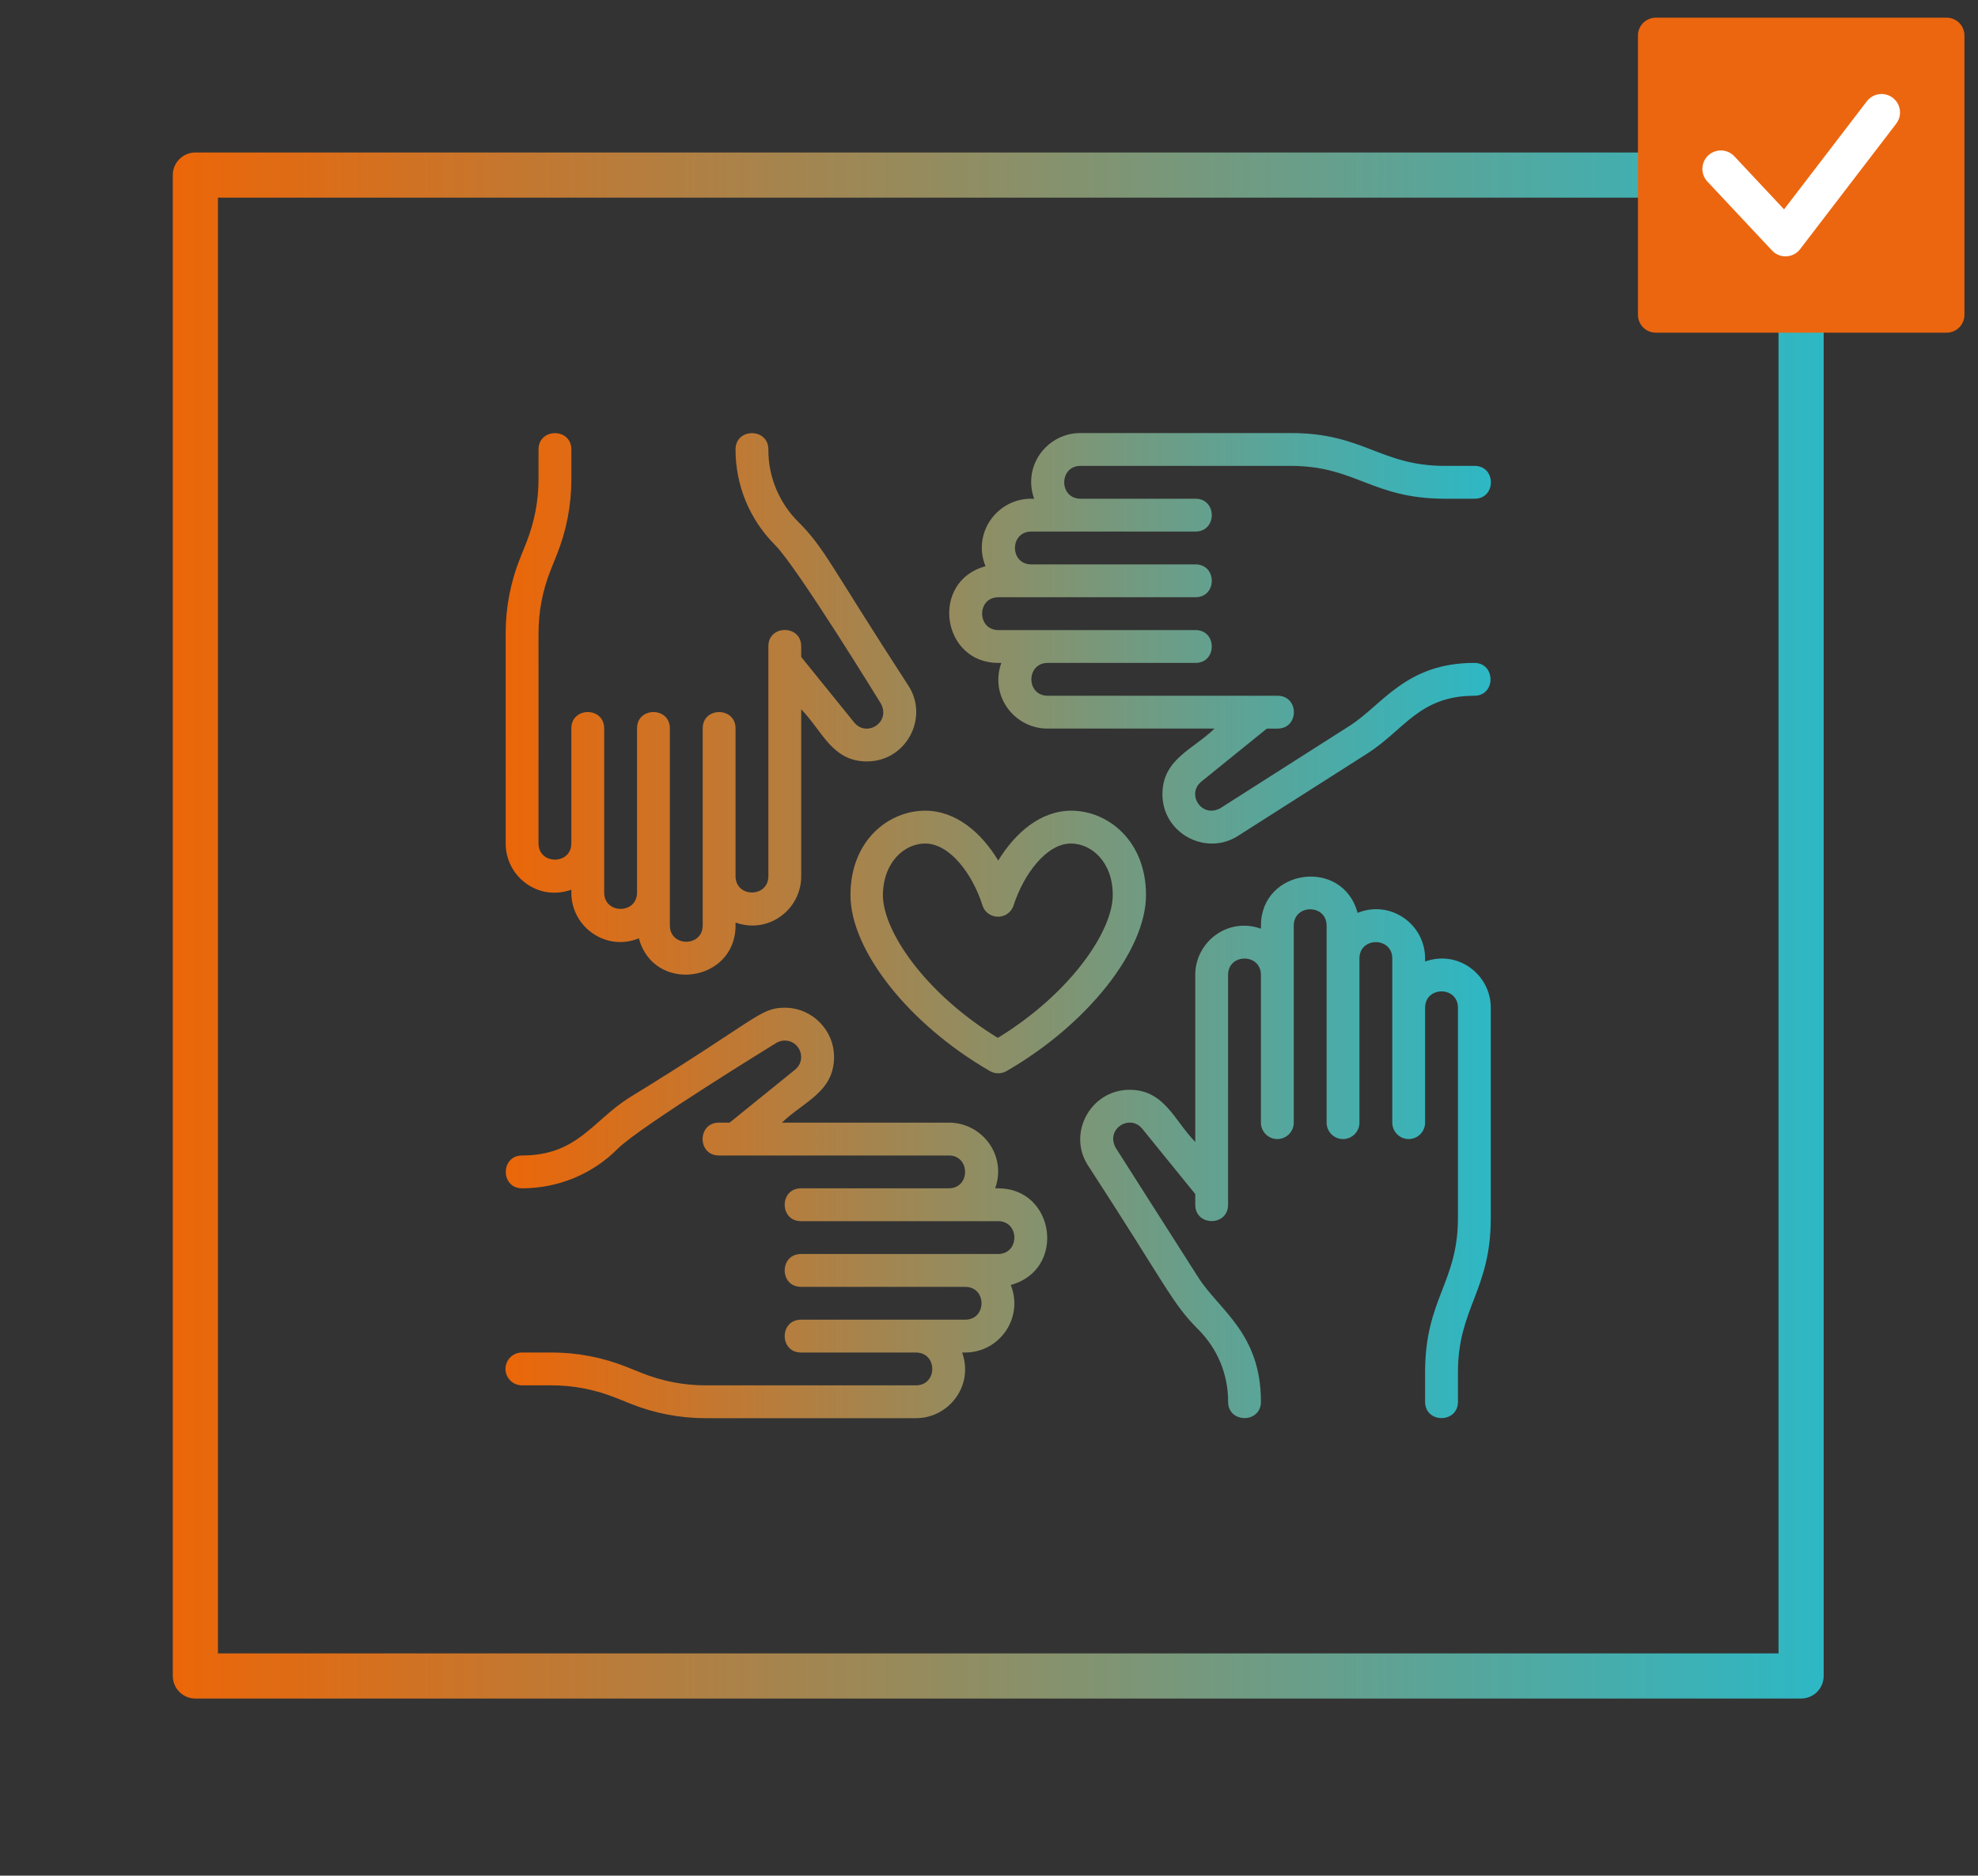 <?xml version="1.0" encoding="utf-8"?>
<!-- Generator: $$$/GeneralStr/196=Adobe Illustrator 27.6.0, SVG Export Plug-In . SVG Version: 6.00 Build 0)  -->
<svg version="1.1" id="Livello_1" xmlns="http://www.w3.org/2000/svg" xmlns:xlink="http://www.w3.org/1999/xlink" x="0px" y="0px"
	 width="963.8px" height="913.9px" viewBox="0 0 963.8 913.9" style="enable-background:new 0 0 963.8 913.9;" xml:space="preserve"
	>
<rect x="0" y="0" width="963.8" height="913.9" fill="#333333" stroke="none"/>
<style type="text/css">
	.st0{fill:url(#SVGID_1_);}
	
		.st1{fill:none;stroke:url(#XMLID_00000176028612894670983930000009999397055294456464_);stroke-width:22;stroke-linecap:round;stroke-linejoin:round;stroke-miterlimit:10;}
	.st2{fill:#EC660F;stroke:#EC660F;stroke-width:17.379;stroke-linecap:round;stroke-linejoin:round;stroke-miterlimit:10;}
	.st3{fill:none;stroke:#FFFFFF;stroke-width:18;stroke-linecap:round;stroke-linejoin:round;stroke-miterlimit:10;}
</style>
<linearGradient id="SVGID_1_" gradientUnits="userSpaceOnUse" x1="246.344" y1="465.149" x2="726.494" y2="465.149" gradientTransform="matrix(1 0 0 -1 0 916.129)">
	<stop  offset="0" style="stop-color:#EC6608"/>
	<stop  offset="1" style="stop-color:#2DB8C5"/>
</linearGradient>
<path class="st0" d="M414.4,436.1c0,27,28.6,63.1,68,85.8c2.5,1.4,5.5,1.4,8,0c39.4-22.7,68-58.8,68-85.8
	c0-26.7-18.8-41.1-36.4-41.1c-14.9,0-27.3,10.7-35.6,24.3c-8.2-13.6-20.6-24.3-35.6-24.3C433.1,395,414.4,409.4,414.4,436.1z
	 M450.8,411c12.1,0,23.2,15.1,27.9,30.1c1.3,4.2,5.8,6.5,10,5.2c2.5-0.8,4.4-2.7,5.2-5.2c4.8-14.9,15.9-30.1,27.9-30.1
	c9.9,0,20.4,8.8,20.4,25.1c0,17.7-20.8,48.1-56,69.6c-35.2-21.5-56-51.9-56-69.6C430.4,419.8,440.9,411,450.8,411z M694.4,468.5V467
	c0-16.8-17-28.7-32.9-22.2c-7.3-27.1-47.1-21.5-47.1,6.2v1.5c-16.2-5.8-32,6.5-32,22.5v81.4c-10.2-10.4-15-25.4-32-25.4
	c-19,0-30.4,21.2-20.3,36.8l0,0c38.5,59.2,40.9,67.1,53.7,79.9c9.4,9.3,14.7,22.1,14.6,35.3c0,10.6,16,10.6,16,0
	c0-33.5-20.3-44.5-30.6-60.7l-40.2-63.1c-5-9.2,7-16.6,13-9.2l25.8,31.8v5.2c0,10.6,16,10.6,16,0V475c0-10.6,16-10.6,16,0v72
	c0,4.4,3.6,8,8,8c4.4,0,8-3.6,8-8v-96c0-10.6,16-10.6,16,0v96c0,4.4,3.6,8,8,8c4.4,0,8-3.6,8-8v-80c0-10.6,16-10.6,16,0v80
	c0,4.4,3.6,8,8,8s8-3.6,8-8v-56c0-10.6,16-10.6,16,0v102.5c0,31.4-16,39.4-16,75V683c0,10.6,16,10.6,16,0v-14.5
	c0-31.1,16-39.8,16-75V491C726.4,475,710.6,462.7,694.4,468.5z M718.4,323c-33.4,0-44.6,20.3-60.7,30.6l-63.1,40.2l0,0
	c-9.1,5-16.7-6.9-9.2-13l31.9-25.8h5.2c10.6,0,10.6-16,0-16h-112c-10.6,0-10.6-16,0-16h72c10.6,0,10.6-16,0-16h-96
	c-10.6,0-10.6-16,0-16h96c10.6,0,10.6-16,0-16h-80c-10.6,0-10.6-16,0-16h80c10.6,0,10.6-16,0-16h-56c-10.6,0-10.6-16,0-16H629
	c31.5,0,39.6,16,75,16h14.5c10.6,0,10.6-16,0-16H704c-31.4,0-39.5-16-75-16H526.4c-16,0-28.3,15.8-22.5,32h-1.5
	c-16.8,0-28.7,17-22.2,32.9c-27.1,7.3-21.5,47.1,6.2,47.1h1.5c-5.8,16.2,6.5,32,22.5,32h81.4c-10.5,10.2-25.4,14.9-25.4,32
	c0,19,21.1,30.3,36.8,20.3l63.1-40.2c17.9-11.4,25.3-28.1,52.1-28.1C728.9,339,728.9,323,718.4,323z M278.4,433.5v1.5
	c0,16.8,17,28.7,32.9,22.2c7.3,27.1,47.1,21.5,47.1-6.2v-1.5c16.2,5.8,32-6.5,32-22.5v-81.4c10.2,10.4,15,25.4,32,25.4
	c19.2,0,30.3-21.3,20.3-36.8l0,0c-38.4-59.1-40.8-67-53.7-79.9c-9.4-9.3-14.7-22.1-14.6-35.3c0-10.6-16-10.6-16,0
	c0,17.6,6.9,34.2,19.3,46.6c10.8,10.8,52,78,51.5,77.2c5,9.2-7,16.6-13,9.2l-25.8-31.9v-5.2c0-10.6-16-10.6-16,0v112
	c0,10.6-16,10.6-16,0v-72c0-10.6-16-10.6-16,0v96c0,10.6-16,10.6-16,0v-96c0-10.6-16-10.6-16,0v80c0,10.6-16,10.6-16,0v-80
	c0-10.6-16-10.6-16,0v56c0,10.6-16,10.6-16,0V308.5c0-10.6,2-20.9,5.9-30.7l3-7.5c4.7-11.7,7.1-24.1,7.1-36.7V219
	c0-10.6-16-10.6-16,0v14.5c0,10.6-2,20.9-5.9,30.8l-3,7.5c-4.7,11.7-7.1,24.1-7.1,36.7V411C246.4,427,262.1,439.3,278.4,433.5z
	 M486.4,579h-1.5c5.8-16.2-6.5-32-22.5-32H381c10.5-10.2,25.4-14.9,25.4-32c0-13.2-10.8-24-24-24c-12.3,0-13.3,5.6-75.9,43.9
	c-17.9,11.4-25.3,28.1-52.1,28.1c-10.6,0-10.6,16,0,16c17.5,0,34.3-6.9,46.6-19.3c10.8-10.8,78-52,77.2-51.5
	c1.3-0.8,2.7-1.2,4.2-1.2c7.4,0,10.9,9.4,5,14.2L355.5,547h-5.2c-10.6,0-10.6,16,0,16h112c10.6,0,10.6,16,0,16h-72
	c-10.6,0-10.6,16,0,16h96c10.6,0,10.6,16,0,16h-96c-10.6,0-10.6,16,0,16h80c10.6,0,10.6,16,0,16h-80c-10.6,0-10.6,16,0,16h56
	c10.6,0,10.6,16,0,16H343.8c-10.6,0-20.9-2-30.8-5.9l-7.5-3c-11.7-4.7-24.1-7.1-36.7-7.1h-14.5c-4.4,0-8,3.6-8,8s3.6,8,8,8h14.5
	c10.6,0,20.9,2,30.8,5.9l7.5,3c11.7,4.7,24.1,7.1,36.7,7.1h102.5c16,0,28.3-15.8,22.5-32h1.5c16.8,0,28.6-17,22.2-32.9
	C519.7,618.7,514.1,579,486.4,579z"/>
<linearGradient id="XMLID_00000097500109405853870020000008405470245622688175_" gradientUnits="userSpaceOnUse" x1="84.244" y1="465.149" x2="888.644" y2="465.149" gradientTransform="matrix(1 0 0 -1 0 916.129)">
	<stop  offset="0" style="stop-color:#EC6608"/>
	<stop  offset="1" style="stop-color:#2DB8C5"/>
</linearGradient>
<rect id="XMLID_00000056391335504733621360000007994350025393819784_" x="95.2" y="85.3" style="fill:none;stroke:url(#XMLID_00000097500109405853870020000008405470245622688175_);stroke-width:22;stroke-linecap:round;stroke-linejoin:round;stroke-miterlimit:10;" width="782.4" height="731.3"/>
<rect id="XMLID_00000159445368434682311440000013632076757716304564_" x="806.8" y="17.3" class="st2" width="141.7" height="136.1"/>
<polyline class="st3" points="838.5,82.3 870,115.9 916.8,54.8 "/>
</svg>
